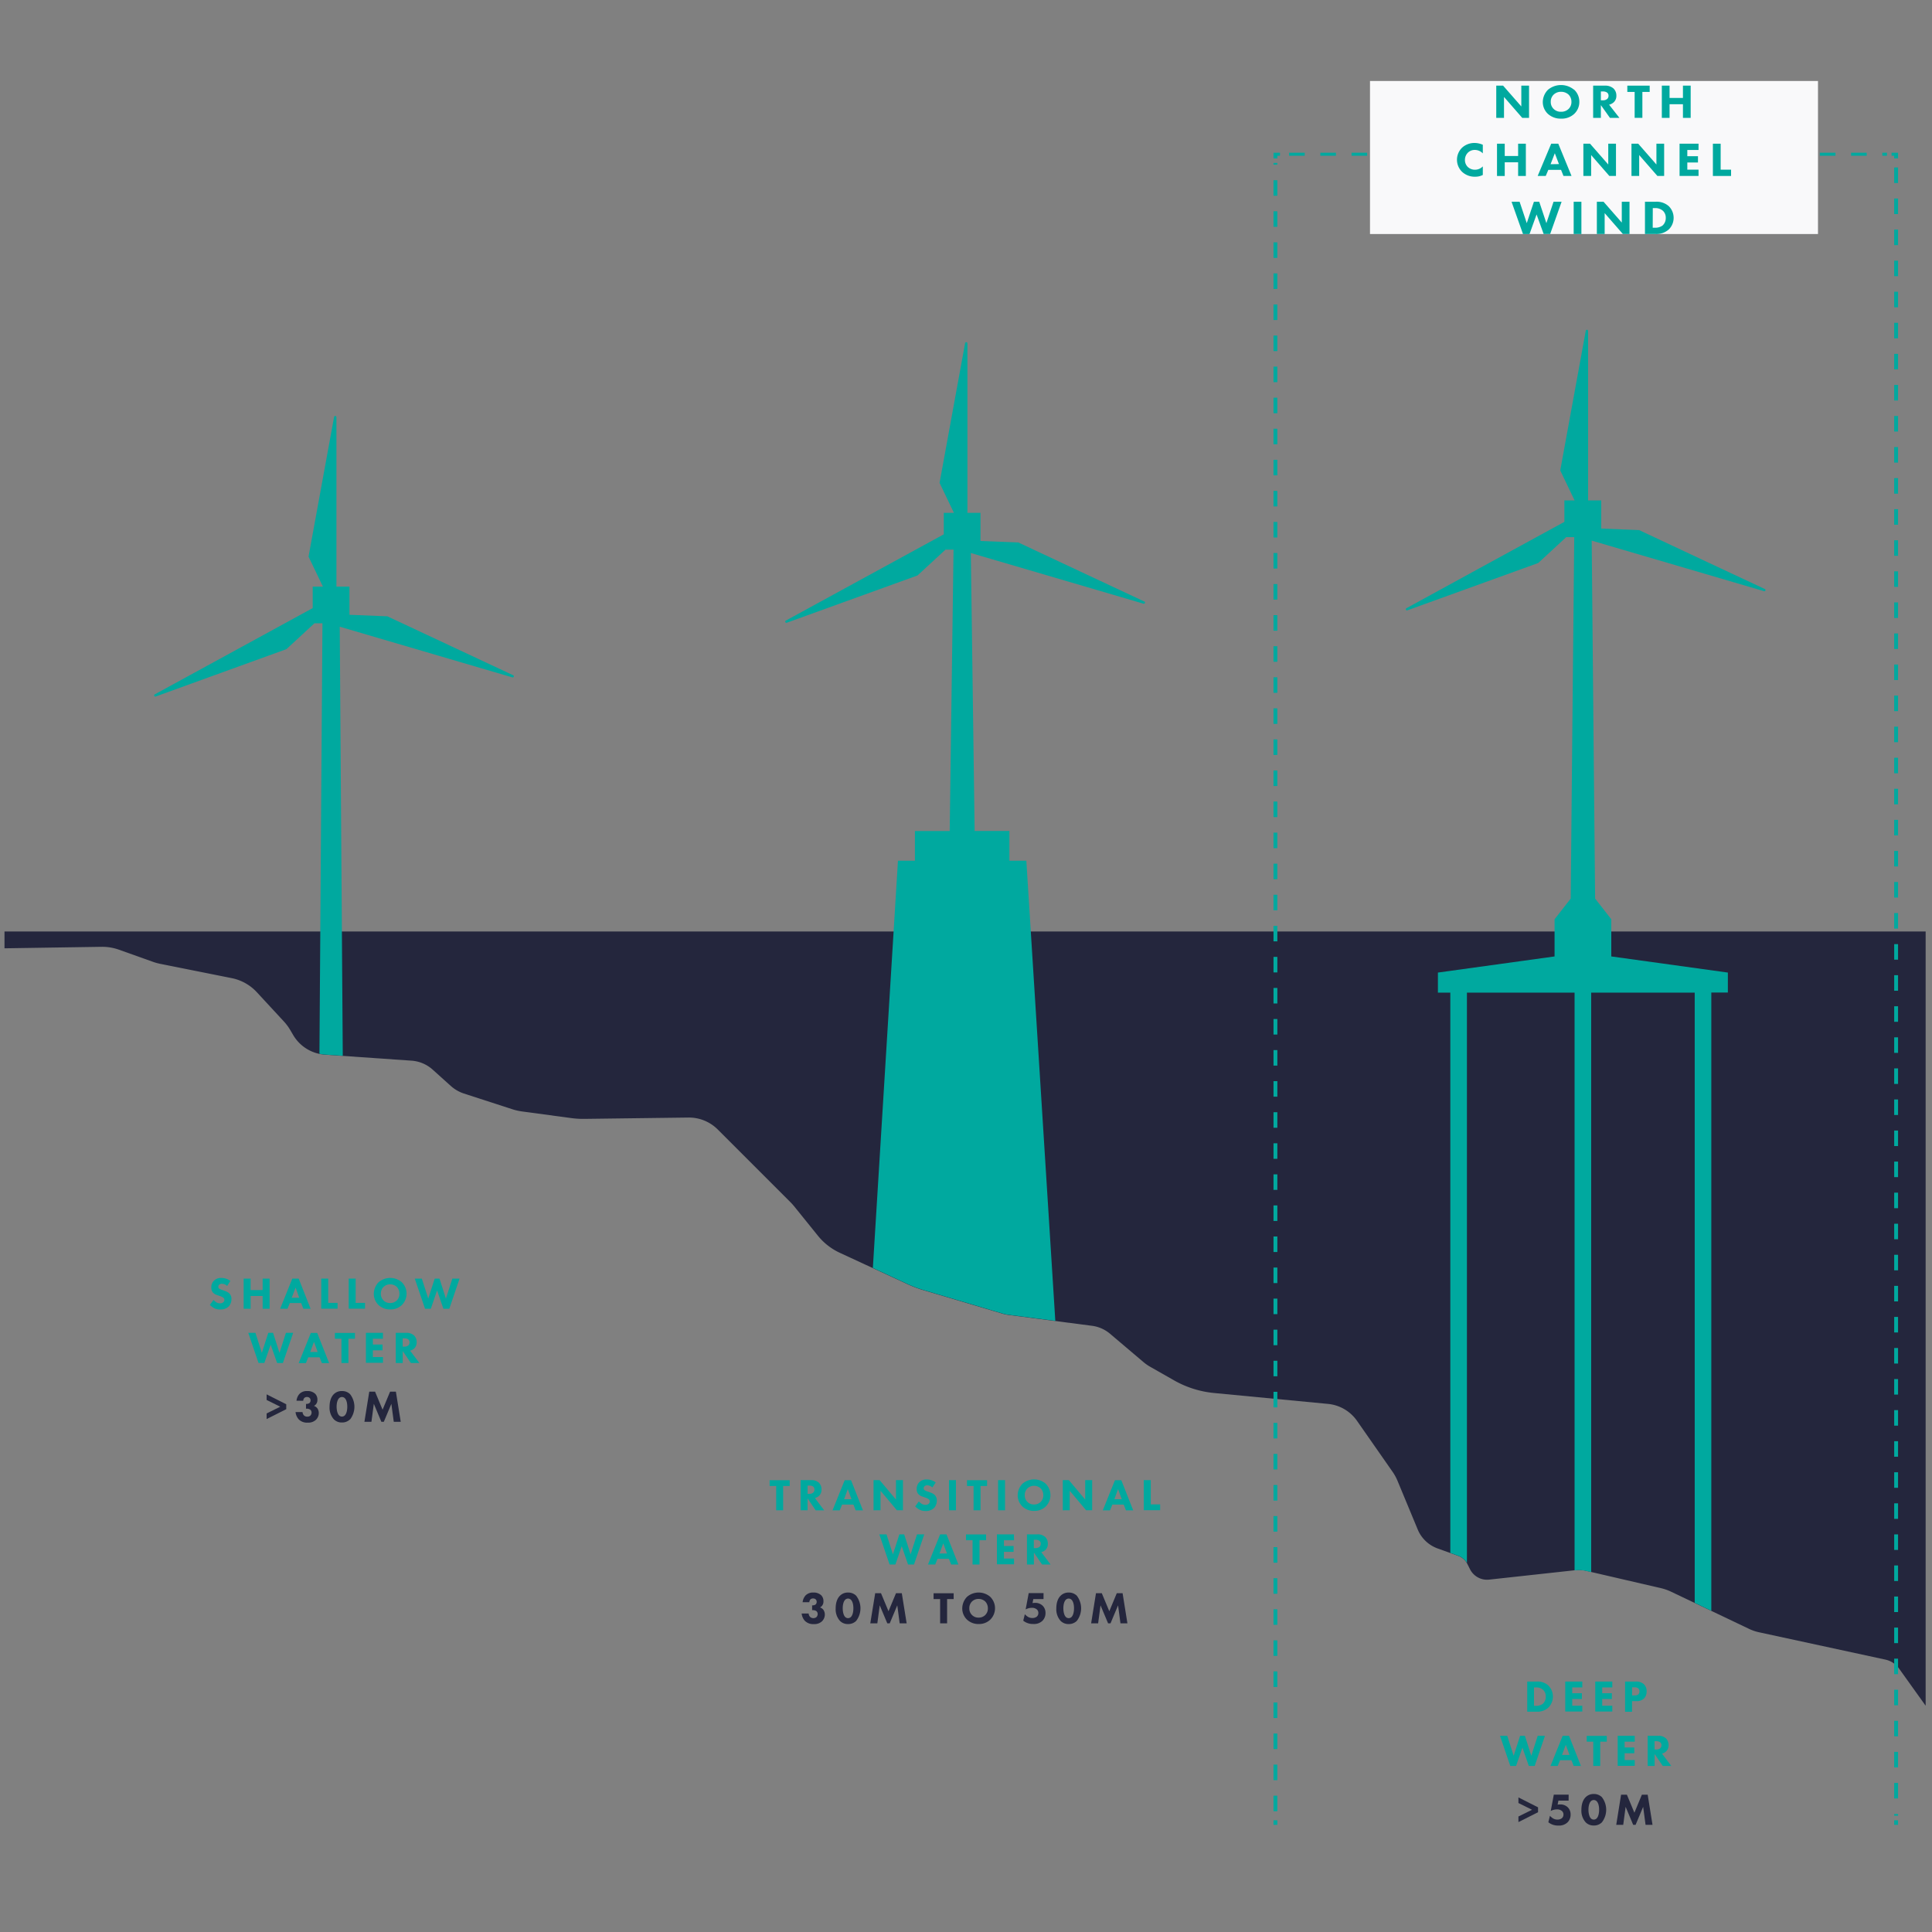 <?xml version="1.0" encoding="UTF-8"?>
<svg xmlns="http://www.w3.org/2000/svg" xmlns:xlink="http://www.w3.org/1999/xlink" id="Layer_1" data-name="Layer 1" viewBox="0 0 1000 1000">
  <rect x="0" y="0" width="1000" height="1000" fill="#808080" stroke="none"/>
  <defs>
    <style>.cls-1,.cls-6,.cls-7,.cls-8{fill:none;}.cls-2{isolation:isolate;}.cls-3{fill:#00a99f;}.cls-4{fill:#24263d;}.cls-5{clip-path:url(#clip-path);}.cls-6,.cls-7,.cls-8{stroke:#00a99f;stroke-miterlimit:10;stroke-width:2px;}.cls-6{stroke-dasharray:8.04 8.04;}.cls-7{stroke-dasharray:8.08 8.08;}.cls-9{fill:#f9f9fa;}.cls-10{clip-path:url(#clip-path-4);}</style>
    <clipPath id="clip-path">
      <rect class="cls-1" x="2.33" y="79.04" width="994.38" height="872.16"></rect>
    </clipPath>
    <clipPath id="clip-path-4">
      <rect class="cls-1" x="703.22" y="36.38" width="243.65" height="91.88"></rect>
    </clipPath>
  </defs>
  <g class="cls-2">
    <g class="cls-2">
      <path class="cls-3" d="M405.36,769.15v12.57h-3.61V769.15h-3.39v-3h10.39v3Z"></path>
    </g>
    <g class="cls-2">
      <path class="cls-3" d="M419.87,766.11a5.6,5.6,0,0,1,4,1.35A4.75,4.75,0,0,1,425.2,771a4.3,4.3,0,0,1-1.21,3.19,5,5,0,0,1-2.18,1.19l4.8,6.39h-4.4L418,775.56v6.16h-3.6V766.11ZM418,773.2h.82a3,3,0,0,0,2.16-.68,2.14,2.14,0,0,0,.58-1.52,1.89,1.89,0,0,0-.72-1.59,3.5,3.5,0,0,0-2-.49H418Z"></path>
    </g>
    <g class="cls-2">
      <path class="cls-3" d="M441.74,778.77h-5.89l-1.2,3h-3.74l6.29-15.61h3.3l6.16,15.61h-3.75Zm-1-2.76-1.92-5.24L436.9,776Z"></path>
      <path class="cls-3" d="M452.15,781.72V766.11h3.14l8.47,10.06V766.11h3.61v15.61h-3.14l-8.47-10.11v10.11Z"></path>
      <path class="cls-3" d="M482.58,769.92A3.82,3.82,0,0,0,480,768.8a1.94,1.94,0,0,0-1.52.54,1.39,1.39,0,0,0-.39,1,1.08,1.08,0,0,0,.35.87,6.28,6.28,0,0,0,2,.89l1.17.44a6.38,6.38,0,0,1,2.13,1.19,3.88,3.88,0,0,1,1.15,2.91,5.59,5.59,0,0,1-1.38,3.86,6.06,6.06,0,0,1-4.43,1.59,6.59,6.59,0,0,1-3.08-.65,10.2,10.2,0,0,1-2.3-1.71l1.87-2.58a9.38,9.38,0,0,0,1.46,1.2,3.64,3.64,0,0,0,2,.56,2.53,2.53,0,0,0,1.64-.54,1.64,1.64,0,0,0,.56-1.27,1.37,1.37,0,0,0-.54-1.12,7.52,7.52,0,0,0-1.82-.86l-1.29-.45a5.22,5.22,0,0,1-2.18-1.24,3.83,3.83,0,0,1-.93-2.71,4.83,4.83,0,0,1,1.35-3.52,5.05,5.05,0,0,1,3.87-1.42,7.51,7.51,0,0,1,4.63,1.54Z"></path>
      <path class="cls-3" d="M494.81,766.11v15.61h-3.6V766.11Z"></path>
      <path class="cls-3" d="M507.52,769.15v12.57h-3.6V769.15h-3.4v-3h10.39v3Z"></path>
    </g>
    <g class="cls-2">
      <path class="cls-3" d="M520.21,766.11v15.61h-3.6V766.11Z"></path>
      <path class="cls-3" d="M541.28,768a8.32,8.32,0,0,1,0,11.75,8.36,8.36,0,0,1-6,2.29,8.61,8.61,0,0,1-6.09-2.29,8,8,0,0,1-2.43-5.81,8.67,8.67,0,0,1,2.41-5.92,9.23,9.23,0,0,1,12.15,0Zm-9.48,2.38a4.8,4.8,0,0,0-1.38,3.54,4.65,4.65,0,0,0,1.42,3.51,4.6,4.6,0,0,0,3.35,1.29,4.74,4.74,0,0,0,3.47-1.34,4.69,4.69,0,0,0,1.35-3.49,5,5,0,0,0-1.35-3.51,5.08,5.08,0,0,0-3.45-1.33A4.79,4.79,0,0,0,531.8,770.41Z"></path>
    </g>
    <g class="cls-2">
      <path class="cls-3" d="M550.09,781.72V766.11h3.14l8.47,10.06V766.11h3.6v15.61h-3.13l-8.48-10.11v10.11Z"></path>
      <path class="cls-3" d="M581.63,778.77h-5.89l-1.2,3H570.8l6.29-15.61h3.3l6.16,15.61H582.8Zm-1-2.76-1.92-5.24L576.79,776Z"></path>
    </g>
    <g class="cls-2">
      <path class="cls-3" d="M595.64,766.11v12.57h4.85v3H592V766.11Z"></path>
    </g>
  </g>
  <g class="cls-2">
    <g class="cls-2">
      <path class="cls-3" d="M458.86,794.18l3.32,10.34,3.33-10.34H468l3.32,10.34,3.33-10.34h3.74l-5.31,15.61H470l-3.27-9.48-3.28,9.48h-3l-5.32-15.61Z"></path>
      <path class="cls-3" d="M491.15,806.84h-5.9l-1.19,2.95h-3.74l6.29-15.61h3.3l6.16,15.61h-3.75Zm-1-2.76-1.92-5.24-1.94,5.24Z"></path>
    </g>
    <g class="cls-2">
      <path class="cls-3" d="M507,797.22v12.57h-3.61V797.22H500v-3h10.39v3Z"></path>
    </g>
    <g class="cls-2">
      <path class="cls-3" d="M524.86,797.22h-5.22v3h5v3h-5v3.47h5.22v3H516V794.18h8.82Z"></path>
    </g>
    <g class="cls-2">
      <path class="cls-3" d="M537,794.18a5.51,5.51,0,0,1,4,1.36,4.67,4.67,0,0,1,1.36,3.48,4.3,4.3,0,0,1-1.21,3.19,5,5,0,0,1-2.18,1.19l4.8,6.39h-4.4l-4.22-6.16v6.16h-3.6V794.18Zm-1.88,7.09h.82a3,3,0,0,0,2.16-.68,2.14,2.14,0,0,0,.58-1.52,1.89,1.89,0,0,0-.72-1.59,3.5,3.5,0,0,0-2-.49h-.85Z"></path>
    </g>
  </g>
  <g class="cls-2">
    <g class="cls-2">
      <path class="cls-4" d="M415.43,829.31a6.31,6.31,0,0,1,1.55-3.54,5.29,5.29,0,0,1,3.95-1.47,5.7,5.7,0,0,1,4.1,1.38,4.24,4.24,0,0,1,1.19,3.18,3.38,3.38,0,0,1-.63,2.13,2.88,2.88,0,0,1-1.17,1,3.82,3.82,0,0,1,1.78,1.26,4.39,4.39,0,0,1,.73,2.46,4.87,4.87,0,0,1-1.57,3.56,5.76,5.76,0,0,1-4.12,1.36,6.05,6.05,0,0,1-4.57-1.62,6.59,6.59,0,0,1-1.73-3.86h3.61a2.87,2.87,0,0,0,.75,1.75,2.4,2.4,0,0,0,1.73.64,2.34,2.34,0,0,0,1.57-.54,2.27,2.27,0,0,0,.63-1.6,1.94,1.94,0,0,0-.68-1.49,3.11,3.11,0,0,0-1.92-.49h-.28v-2.49h.21a2.73,2.73,0,0,0,1.57-.44,1.81,1.81,0,0,0,.58-1.4,1.73,1.73,0,0,0-.51-1.27,2,2,0,0,0-1.34-.47,1.93,1.93,0,0,0-1.4.52,2.43,2.43,0,0,0-.56,1.45Z"></path>
    </g>
    <g class="cls-2">
      <path class="cls-4" d="M443.12,839a5.8,5.8,0,0,1-4.19,1.61,5.71,5.71,0,0,1-4.14-1.61,9,9,0,0,1-2.25-6.53c0-2.7.72-5.08,2.25-6.56a5.71,5.71,0,0,1,4.14-1.61,5.8,5.8,0,0,1,4.19,1.61,10.64,10.64,0,0,1,0,13.09Zm-5.62-11c-1.15,1.13-1.31,3.37-1.31,4.47s.21,3.42,1.31,4.5a2.1,2.1,0,0,0,2.9,0c1.1-1.08,1.31-3.28,1.31-4.5s-.16-3.34-1.31-4.47a2.1,2.1,0,0,0-2.9,0Z"></path>
      <path class="cls-4" d="M450.46,840.24,453,824.63h3l3.89,9.34,3.88-9.34h3l2.51,15.61h-3.61l-1.24-9.32-3.91,9.32h-1.26l-3.91-9.32-1.24,9.32Z"></path>
    </g>
    <g class="cls-2">
      <path class="cls-4" d="M490.22,827.67v12.57h-3.61V827.67h-3.39v-3h10.39v3Z"></path>
    </g>
    <g class="cls-2">
      <path class="cls-4" d="M512.58,826.55a8.29,8.29,0,0,1,0,11.75,8.34,8.34,0,0,1-6,2.29,8.6,8.6,0,0,1-6.08-2.29,8,8,0,0,1-2.44-5.81,8.74,8.74,0,0,1,2.41-5.92,9.23,9.23,0,0,1,12.15,0Zm-9.48,2.38a4.8,4.8,0,0,0-1.38,3.54,4.66,4.66,0,0,0,1.43,3.51,4.6,4.6,0,0,0,3.35,1.29,4.72,4.72,0,0,0,3.46-1.34,4.64,4.64,0,0,0,1.36-3.48,5,5,0,0,0-1.36-3.52,5,5,0,0,0-3.44-1.33A4.81,4.81,0,0,0,503.1,828.93Z"></path>
    </g>
    <g class="cls-2">
      <path class="cls-4" d="M540.12,827.67h-5.27l-.42,2.08a8,8,0,0,1,1.29-.11,5.44,5.44,0,0,1,4,1.52,5.19,5.19,0,0,1,1.43,3.77,5.53,5.53,0,0,1-1.59,4,6.28,6.28,0,0,1-4.73,1.64,7.86,7.86,0,0,1-5.2-1.71l.82-3.34a7.78,7.78,0,0,0,1.5,1.28,4.26,4.26,0,0,0,2.36.68,3.71,3.71,0,0,0,2.23-.63,2.43,2.43,0,0,0,.91-2,2.3,2.3,0,0,0-.8-1.82,3.69,3.69,0,0,0-2.59-.82,6.69,6.69,0,0,0-3.19.82l1.59-8.45h7.68Z"></path>
    </g>
    <g class="cls-2">
      <path class="cls-4" d="M557.32,839a5.8,5.8,0,0,1-4.19,1.61A5.71,5.71,0,0,1,549,839a9,9,0,0,1-2.25-6.53c0-2.7.72-5.08,2.25-6.56a5.71,5.71,0,0,1,4.14-1.61,5.8,5.8,0,0,1,4.19,1.61,10.64,10.64,0,0,1,0,13.09Zm-5.62-11c-1.15,1.13-1.31,3.37-1.31,4.47s.21,3.42,1.31,4.5a2.1,2.1,0,0,0,2.9,0c1.1-1.08,1.31-3.28,1.31-4.5s-.16-3.34-1.31-4.47a2.1,2.1,0,0,0-2.9,0Z"></path>
    </g>
    <g class="cls-2">
      <path class="cls-4" d="M564.77,840.24l2.51-15.61h3l3.89,9.34,3.88-9.34h3l2.5,15.61h-3.6l-1.24-9.32-3.91,9.32h-1.26l-3.91-9.32-1.24,9.32Z"></path>
    </g>
  </g>
  <g class="cls-2">
    <g class="cls-2">
      <path class="cls-3" d="M117.55,665.61a3.81,3.81,0,0,0-2.62-1.12,1.94,1.94,0,0,0-1.52.54,1.35,1.35,0,0,0-.4,1,1.11,1.11,0,0,0,.35.87,6.37,6.37,0,0,0,2,.89l1.17.44a6.24,6.24,0,0,1,2.13,1.2,3.87,3.87,0,0,1,1.14,2.9,5.59,5.59,0,0,1-1.38,3.86,6,6,0,0,1-4.42,1.59,6.63,6.63,0,0,1-3.09-.65,9.92,9.92,0,0,1-2.29-1.71l1.87-2.58a9.8,9.8,0,0,0,1.45,1.2,3.67,3.67,0,0,0,2,.56,2.51,2.51,0,0,0,1.63-.54,1.61,1.61,0,0,0,.57-1.26,1.38,1.38,0,0,0-.54-1.13,7.41,7.41,0,0,0-1.83-.86l-1.29-.45a5.25,5.25,0,0,1-2.17-1.24,3.85,3.85,0,0,1-.94-2.71,4.79,4.79,0,0,1,1.36-3.52,5,5,0,0,1,3.86-1.42,7.53,7.53,0,0,1,4.64,1.54Z"></path>
      <path class="cls-3" d="M129.72,667.74h6.22V661.8h3.61v15.61h-3.61v-6.62h-6.22v6.62h-3.61V661.8h3.61Z"></path>
      <path class="cls-3" d="M155.88,674.46H150l-1.19,2.95H145l6.3-15.61h3.3l6.16,15.61h-3.75Zm-1-2.76L153,666.46,151,671.7Z"></path>
    </g>
    <g class="cls-2">
      <path class="cls-3" d="M169.88,661.8v12.57h4.85v3h-8.45V661.8Z"></path>
    </g>
    <g class="cls-2">
      <path class="cls-3" d="M184.09,661.8v12.57h4.85v3h-8.45V661.8Z"></path>
    </g>
    <g class="cls-2">
      <path class="cls-3" d="M208,663.72a8.29,8.29,0,0,1,0,11.75,8.34,8.34,0,0,1-6,2.29,8.6,8.6,0,0,1-6.08-2.29,8,8,0,0,1-2.44-5.81,8.74,8.74,0,0,1,2.41-5.92,9.23,9.23,0,0,1,12.15,0Zm-9.48,2.38a4.8,4.8,0,0,0-1.38,3.54,4.66,4.66,0,0,0,1.43,3.51,4.6,4.6,0,0,0,3.35,1.29,4.72,4.72,0,0,0,3.46-1.34,4.64,4.64,0,0,0,1.36-3.48,5,5,0,0,0-1.36-3.52,5,5,0,0,0-3.44-1.33A4.81,4.81,0,0,0,198.55,666.1Z"></path>
    </g>
    <g class="cls-2">
      <path class="cls-3" d="M218.34,661.8l3.32,10.34L225,661.8h2.48l3.32,10.34,3.33-10.34h3.74l-5.31,15.61H229.5l-3.27-9.48L223,677.41h-3l-5.32-15.61Z"></path>
    </g>
  </g>
  <g class="cls-2">
    <g class="cls-2">
      <path class="cls-3" d="M132.21,689.88l3.32,10.34,3.33-10.34h2.48l3.32,10.34L148,689.88h3.74l-5.31,15.61h-3L140.1,696l-3.28,9.48h-3l-5.32-15.61Z"></path>
    </g>
    <g class="cls-2">
      <path class="cls-3" d="M165.43,702.54h-5.89l-1.2,3H154.6l6.29-15.61h3.3l6.16,15.61H166.6Zm-1-2.76-1.92-5.24-1.94,5.24Z"></path>
    </g>
    <g class="cls-2">
      <path class="cls-3" d="M180.34,692.92v12.57h-3.61V692.92h-3.39v-3h10.39v3Z"></path>
    </g>
    <g class="cls-2">
      <path class="cls-3" d="M198.19,692.92H193v3h5v3h-5v3.47h5.22v3h-8.82V689.88h8.82Z"></path>
    </g>
    <g class="cls-2">
      <path class="cls-3" d="M210.31,689.88a5.55,5.55,0,0,1,4,1.36,4.71,4.71,0,0,1,1.35,3.48,4.3,4.3,0,0,1-1.21,3.19,5,5,0,0,1-2.18,1.19l4.8,6.39h-4.4l-4.22-6.16v6.16h-3.6V689.88ZM208.43,697h.82a3,3,0,0,0,2.16-.68,2.14,2.14,0,0,0,.58-1.52,1.89,1.89,0,0,0-.72-1.59,3.5,3.5,0,0,0-2-.49h-.85Z"></path>
    </g>
  </g>
  <g class="cls-2">
    <g class="cls-2">
      <path class="cls-4" d="M148.17,729.38,138,734.5v-2.9l7.05-3.49L138,724.62v-2.9l10.16,5.13Z"></path>
    </g>
    <g class="cls-2">
      <path class="cls-4" d="M153.47,725a6.31,6.31,0,0,1,1.55-3.54A5.31,5.31,0,0,1,159,720a5.7,5.7,0,0,1,4.1,1.38,4.24,4.24,0,0,1,1.19,3.18,3.39,3.39,0,0,1-.63,2.13,2.88,2.88,0,0,1-1.17,1,3.82,3.82,0,0,1,1.78,1.26,4.39,4.39,0,0,1,.73,2.46A4.87,4.87,0,0,1,163.4,735a5.75,5.75,0,0,1-4.12,1.35,6,6,0,0,1-4.57-1.61,6.59,6.59,0,0,1-1.73-3.86h3.61a2.87,2.87,0,0,0,.75,1.75,2.39,2.39,0,0,0,1.73.63,2.33,2.33,0,0,0,1.57-.53,2.27,2.27,0,0,0,.63-1.6,1.94,1.94,0,0,0-.68-1.49,3.12,3.12,0,0,0-1.92-.5h-.28v-2.48h.21a2.73,2.73,0,0,0,1.57-.44,1.82,1.82,0,0,0,.58-1.41,1.72,1.72,0,0,0-.51-1.26,2,2,0,0,0-1.34-.47,1.93,1.93,0,0,0-1.4.52,2.43,2.43,0,0,0-.56,1.45Z"></path>
    </g>
    <g class="cls-2">
      <path class="cls-4" d="M181.16,734.67a5.84,5.84,0,0,1-4.19,1.61,5.71,5.71,0,0,1-4.14-1.61,9,9,0,0,1-2.25-6.54c0-2.69.72-5.07,2.25-6.55A5.71,5.71,0,0,1,177,720a5.8,5.8,0,0,1,4.19,1.61,10.64,10.64,0,0,1,0,13.09Zm-5.62-11c-1.15,1.12-1.31,3.37-1.31,4.47s.21,3.42,1.31,4.5a2.1,2.1,0,0,0,2.9,0c1.1-1.08,1.31-3.28,1.31-4.5s-.16-3.35-1.31-4.47a2.1,2.1,0,0,0-2.9,0Z"></path>
    </g>
    <g class="cls-2">
      <path class="cls-4" d="M188.62,735.93l2.51-15.61h3l3.89,9.34,3.89-9.34h3l2.51,15.61h-3.61l-1.24-9.32-3.91,9.32h-1.26l-3.91-9.32-1.24,9.32Z"></path>
    </g>
  </g>
  <g class="cls-2">
    <g class="cls-2">
      <path class="cls-3" d="M795.38,870.37a8.21,8.21,0,0,1,6.15,2.15,8.15,8.15,0,0,1,.12,11.12,8.4,8.4,0,0,1-6.16,2.34h-5V870.37ZM794,882.94h1a5.6,5.6,0,0,0,3.56-1.06,4.87,4.87,0,0,0,1.52-3.76,4.63,4.63,0,0,0-1.29-3.38,5.15,5.15,0,0,0-3.79-1.33h-1Z"></path>
      <path class="cls-3" d="M819,873.41h-5.22v3h5v3h-5v3.47H819v3h-8.83V870.37H819Z"></path>
    </g>
    <g class="cls-2">
      <path class="cls-3" d="M834.52,873.41H829.3v3h5v3h-5v3.47h5.22v3H825.7V870.37h8.82Z"></path>
    </g>
    <g class="cls-2">
      <path class="cls-3" d="M846.66,870.37a5.87,5.87,0,0,1,4.1,1.28,4.84,4.84,0,0,1,1.52,3.8,5,5,0,0,1-1.34,3.67,5.34,5.34,0,0,1-4,1.38h-2.2V886h-3.6V870.37Zm-1.9,7.18h1.29A2.75,2.75,0,0,0,848,877a2.18,2.18,0,0,0,.59-1.55,2.08,2.08,0,0,0-.59-1.52,2.82,2.82,0,0,0-2-.58h-1.22Z"></path>
    </g>
  </g>
  <g class="cls-2">
    <g class="cls-2">
      <path class="cls-3" d="M780.15,898.44l3.32,10.34,3.33-10.34h2.48l3.32,10.34,3.32-10.34h3.75l-5.31,15.61h-3.05L788,904.57l-3.28,9.48h-3l-5.32-15.61Z"></path>
    </g>
    <g class="cls-2">
      <path class="cls-3" d="M813.37,911.1h-5.89l-1.2,2.95h-3.74l6.29-15.61h3.3l6.16,15.61h-3.75Zm-1-2.76-1.92-5.24-1.94,5.24Z"></path>
    </g>
    <g class="cls-2">
      <path class="cls-3" d="M828.28,901.48v12.57h-3.61V901.48h-3.39v-3h10.39v3Z"></path>
      <path class="cls-3" d="M846.13,901.48h-5.22v3h5v3h-5V911h5.22v3h-8.82V898.44h8.82Z"></path>
    </g>
    <g class="cls-2">
      <path class="cls-3" d="M858.28,898.44a5.55,5.55,0,0,1,4,1.35,4.71,4.71,0,0,1,1.36,3.49,4.3,4.3,0,0,1-1.21,3.19,5,5,0,0,1-2.18,1.19l4.8,6.39h-4.4l-4.22-6.16v6.16h-3.6V898.44Zm-1.88,7.09h.82a3,3,0,0,0,2.16-.68,2.14,2.14,0,0,0,.58-1.52,1.89,1.89,0,0,0-.72-1.59,3.5,3.5,0,0,0-2-.49h-.85Z"></path>
    </g>
  </g>
  <g class="cls-5">
    <g class="cls-2">
      <g class="cls-2">
        <path class="cls-4" d="M796.09,938l-10.16,5.12v-2.9l7.05-3.49-7.05-3.49v-2.9l10.16,5.13Z"></path>
        <path class="cls-4" d="M811.91,932h-5.27l-.42,2.08a8,8,0,0,1,1.29-.11,5.46,5.46,0,0,1,4,1.52,5.19,5.19,0,0,1,1.43,3.77,5.49,5.49,0,0,1-1.6,4,6.25,6.25,0,0,1-4.72,1.64,7.86,7.86,0,0,1-5.2-1.71l.82-3.34a7.78,7.78,0,0,0,1.5,1.28,4.24,4.24,0,0,0,2.36.68,3.68,3.68,0,0,0,2.22-.63,2.41,2.41,0,0,0,.92-2,2.3,2.3,0,0,0-.8-1.82,3.73,3.73,0,0,0-2.6-.82,6.68,6.68,0,0,0-3.18.82l1.59-8.45h7.68Z"></path>
      </g>
      <g class="cls-2">
        <path class="cls-4" d="M829.11,943.27a5.8,5.8,0,0,1-4.19,1.61,5.71,5.71,0,0,1-4.14-1.61,9,9,0,0,1-2.25-6.53c0-2.7.72-5.08,2.25-6.56a5.71,5.71,0,0,1,4.14-1.61,5.8,5.8,0,0,1,4.19,1.61,10.64,10.64,0,0,1,0,13.09Zm-5.62-11c-1.15,1.13-1.31,3.37-1.31,4.47s.21,3.42,1.31,4.5a2.1,2.1,0,0,0,2.9,0c1.1-1.08,1.31-3.28,1.31-4.5s-.16-3.34-1.31-4.47a2.1,2.1,0,0,0-2.9,0Z"></path>
      </g>
      <g class="cls-2">
        <path class="cls-4" d="M836.56,944.53l2.51-15.61h3l3.89,9.34,3.88-9.34h3l2.5,15.61h-3.6l-1.24-9.32-3.91,9.32h-1.26l-3.91-9.32-1.24,9.32Z"></path>
      </g>
    </g>
    <path class="cls-4" d="M2.33,482.12v8.72l50.14-.77a26.06,26.06,0,0,1,9.18,1.52l17.41,6.21a28.84,28.84,0,0,0,3.87,1.08l37,7.4a24.17,24.17,0,0,1,13,7.28l14,15.14a26,26,0,0,1,3.27,4.39l1.55,2.64a20.7,20.7,0,0,0,16.43,10.16L213,549a18.26,18.26,0,0,1,10.94,4.63l9.3,8.37a19.15,19.15,0,0,0,6.84,4l25.17,8.16a29,29,0,0,0,4.86,1.11l25.43,3.43a46.83,46.83,0,0,0,7,.43l53.77-.69a21.1,21.1,0,0,1,15.18,6.17l37.66,37.66c.68.68,1.32,1.4,1.93,2.14l12.27,15.2a31.62,31.62,0,0,0,11.34,8.84l35.23,16.32a60.16,60.16,0,0,0,8,3l41,12.19a20.73,20.73,0,0,0,3.13.66l43.18,5.61a18.06,18.06,0,0,1,9.35,4.14L591.84,705a23.22,23.22,0,0,0,3.37,2.37l12.31,7A51.85,51.85,0,0,0,628.24,721l59.15,5.66a20.71,20.71,0,0,1,15,8.77l18.41,26.38a24.78,24.78,0,0,1,2.6,4.77l10.4,25.06a17.62,17.62,0,0,0,10.32,9.84l10.66,3.84a8.51,8.51,0,0,1,4.74,4.22l1.34,2.66a9.88,9.88,0,0,0,9.91,5.41l44.63-4.88a16.54,16.54,0,0,1,5.61.33L859.6,822a26,26,0,0,1,5.34,1.86l40.37,19.24a23.73,23.73,0,0,0,5.11,1.75L975.84,859a11.83,11.83,0,0,1,7.13,4.68l13.74,19.2V482.12Z"></path>
    <path class="cls-3" d="M265.6,349.5,200.49,319l-19.61-.78V303.63h-6.75V215.9a.61.61,0,0,0-1.21-.1L159.7,288.11l7.44,15.52h-5.29v11.12L80.12,359.39a.6.6,0,0,0-.25.82.59.59,0,0,0,.75.29L148.25,336l14.5-13.38h4.15l-1.56,222.82a21.56,21.56,0,0,0,2.87.41l9.21.63-1.57-222.1,89.32,26.22a.61.61,0,0,0,.43-1.14"></path>
    <path class="cls-3" d="M592.25,311.32l-29-13.58L527.1,280.79l-9.8-.39-9.8-.39V265.45h-6.76V177.72a.61.61,0,0,0-1.21-.11l-6,32.86-7.21,39.46,3.71,7.76,3.72,7.76H488.5v11.12l-44.35,24.22-37.39,20.42a.6.6,0,0,0-.25.82.59.59,0,0,0,.75.29l30.09-10.88,37.54-13.58,7.25-6.69,7.25-6.69h4.16L492.49,362l-.93,68.12h-18V445.5h-8.77l-13,210.79,18.13,8.4a60.16,60.16,0,0,0,8,3l41,12.19a21,21,0,0,0,3.13.66l24.18,3.14-15-238.19h-8.76V430.11h-18l-.92-67.24-1.05-76.63L551,300.46l40.86,12a.61.61,0,0,0,.43-1.14"></path>
    <path class="cls-3" d="M913.52,304.9l-29-13.58L848.4,274.37l-9.8-.39-9.8-.39V259H822V171.3a.61.61,0,0,0-1.21-.11l-6,32.86-7.21,39.45,3.72,7.76L815,259h-5.28v11.12l-44.35,24.22L728,314.79a.6.6,0,0,0-.3.8.59.59,0,0,0,.79.3L758.62,305l37.54-13.58,7.25-6.69,7.25-6.7h4.16l-1.06,107.49L813,465.1l-8.36,10.71v19.24l-60.38,8.35v10.39h6.42v290l4.13,1.49a8.49,8.49,0,0,1,4.47,3.7V513.79H815v299h.43a16.54,16.54,0,0,1,5.61.33l2.55.58V513.79h53.59V829.64l8.59,4.1v-320h8.57V503.4L834,495.05V475.81l-8.37-10.71-.77-78.68-1-106.6L872.23,294l40.86,12a.61.61,0,0,0,.43-1.13"></path>
  </g>
  <line class="cls-6" x1="660.16" y1="937.48" x2="660.16" y2="84.32"></line>
  <g class="cls-5">
    <line class="cls-7" x1="667.24" y1="79.62" x2="976.7" y2="79.62"></line>
  </g>
  <line class="cls-6" x1="981.43" y1="86.68" x2="981.43" y2="939.83"></line>
  <g class="cls-5">
    <path class="cls-8" d="M981.43,942.18v2.35M979.07,79.62h2.36V82M660.16,82V79.62h2.36m-2.36,864.91v-2.35"></path>
  </g>
  <rect class="cls-9" x="709.11" y="41.92" width="231.88" height="79.21"></rect>
  <g class="cls-2">
    <g class="cls-2">
      <path class="cls-3" d="M774.46,61V44.33H778l9.43,10.77V44.33h4V61H787.9l-9.43-10.82V61Z"></path>
    </g>
    <g class="cls-2">
      <path class="cls-3" d="M814.75,46.38a8.53,8.53,0,0,1,2.71,6.31A8.45,8.45,0,0,1,814.75,59,9.48,9.48,0,0,1,808,61.41,9.78,9.78,0,0,1,801.26,59a8.35,8.35,0,0,1-2.71-6.21,9.14,9.14,0,0,1,2.68-6.33,10.57,10.57,0,0,1,13.52,0ZM804.2,48.94a5,5,0,0,0-1.53,3.78,4.88,4.88,0,0,0,1.59,3.75A5.21,5.21,0,0,0,808,57.85a5.41,5.41,0,0,0,3.86-1.43,4.92,4.92,0,0,0,1.51-3.73,5.14,5.14,0,0,0-1.51-3.75A5.66,5.66,0,0,0,808,47.51,5.44,5.44,0,0,0,804.2,48.94Z"></path>
    </g>
    <g class="cls-2">
      <path class="cls-3" d="M830.69,44.33a6.36,6.36,0,0,1,4.43,1.45,5,5,0,0,1,1.51,3.73,4.47,4.47,0,0,1-1.35,3.41,5.49,5.49,0,0,1-2.42,1.27L838.2,61h-4.9l-4.69-6.59V61h-4V44.33Zm-2.08,7.59h.91a3.41,3.41,0,0,0,2.4-.73,2.2,2.2,0,0,0,.65-1.63,2,2,0,0,0-.81-1.7,4,4,0,0,0-2.21-.53h-.94Z"></path>
    </g>
    <g class="cls-2">
      <path class="cls-3" d="M850.09,47.58V61h-4V47.58H842.3V44.33h11.57v3.25Z"></path>
    </g>
    <g class="cls-2">
      <path class="cls-3" d="M864.16,50.69h6.93V44.33h4V61h-4V53.94h-6.93V61h-4V44.33h4Z"></path>
    </g>
  </g>
  <g class="cls-2">
    <g class="cls-2">
      <path class="cls-3" d="M767.5,90.55a8.27,8.27,0,0,1-3.83.91A9.55,9.55,0,0,1,756.84,89a8.7,8.7,0,0,1,0-12.62A9.43,9.43,0,0,1,763.33,74a10.79,10.79,0,0,1,4.17.93v4.46a5.63,5.63,0,0,0-4.07-1.78,5,5,0,0,0-3.54,1.3,5.26,5.26,0,0,0-1.64,3.86,5,5,0,0,0,1.51,3.68,5.38,5.38,0,0,0,3.75,1.4,5.62,5.62,0,0,0,4-1.73Z"></path>
    </g>
    <g class="cls-2">
      <path class="cls-3" d="M778.85,80.74h6.93V74.38h4v16.7h-4V84h-6.93v7.09h-4V74.38h4Z"></path>
      <path class="cls-3" d="M808,87.93H801.4l-1.33,3.15H795.9l7-16.7h3.67l6.85,16.7h-4.16Zm-1.09-3-2.14-5.61L802.57,85Z"></path>
      <path class="cls-3" d="M819.55,91.08V74.38H823l9.43,10.77V74.38h4v16.7H833l-9.43-10.82V91.08Z"></path>
      <path class="cls-3" d="M844.45,91.08V74.38h3.49l9.42,10.77V74.38h4v16.7h-3.49l-9.43-10.82V91.08Z"></path>
      <path class="cls-3" d="M879.16,77.63h-5.81v3.23h5.52v3.26h-5.52v3.7h5.81v3.26h-9.82V74.38h9.82Z"></path>
    </g>
    <g class="cls-2">
      <path class="cls-3" d="M890.61,74.38V87.82H896v3.26h-9.41V74.38Z"></path>
    </g>
  </g>
  <g class="cls-10">
    <g class="cls-2">
      <g class="cls-2">
        <path class="cls-3" d="M786.55,104.43l3.7,11.07,3.7-11.07h2.76l3.7,11.07,3.7-11.07h4.17l-5.92,16.7H799L795.33,111l-3.65,10.14H788.3l-5.92-16.7Z"></path>
        <path class="cls-3" d="M818.53,104.43v16.7h-4v-16.7Z"></path>
      </g>
      <g class="cls-2">
        <path class="cls-3" d="M826.53,121.13v-16.7H830l9.43,10.77V104.43h4v16.7H840l-9.43-10.82v10.82Z"></path>
      </g>
      <g class="cls-2">
        <path class="cls-3" d="M856.92,104.43a9.35,9.35,0,0,1,6.85,2.3,8.49,8.49,0,0,1,.13,11.9,9.61,9.61,0,0,1-6.85,2.5h-5.62v-16.7Zm-1.48,13.44h1.07a6.47,6.47,0,0,0,4-1.12,5.15,5.15,0,0,0,1.69-4,4.87,4.87,0,0,0-1.43-3.61,5.91,5.91,0,0,0-4.22-1.43h-1.07Z"></path>
      </g>
    </g>
  </g>
</svg>
